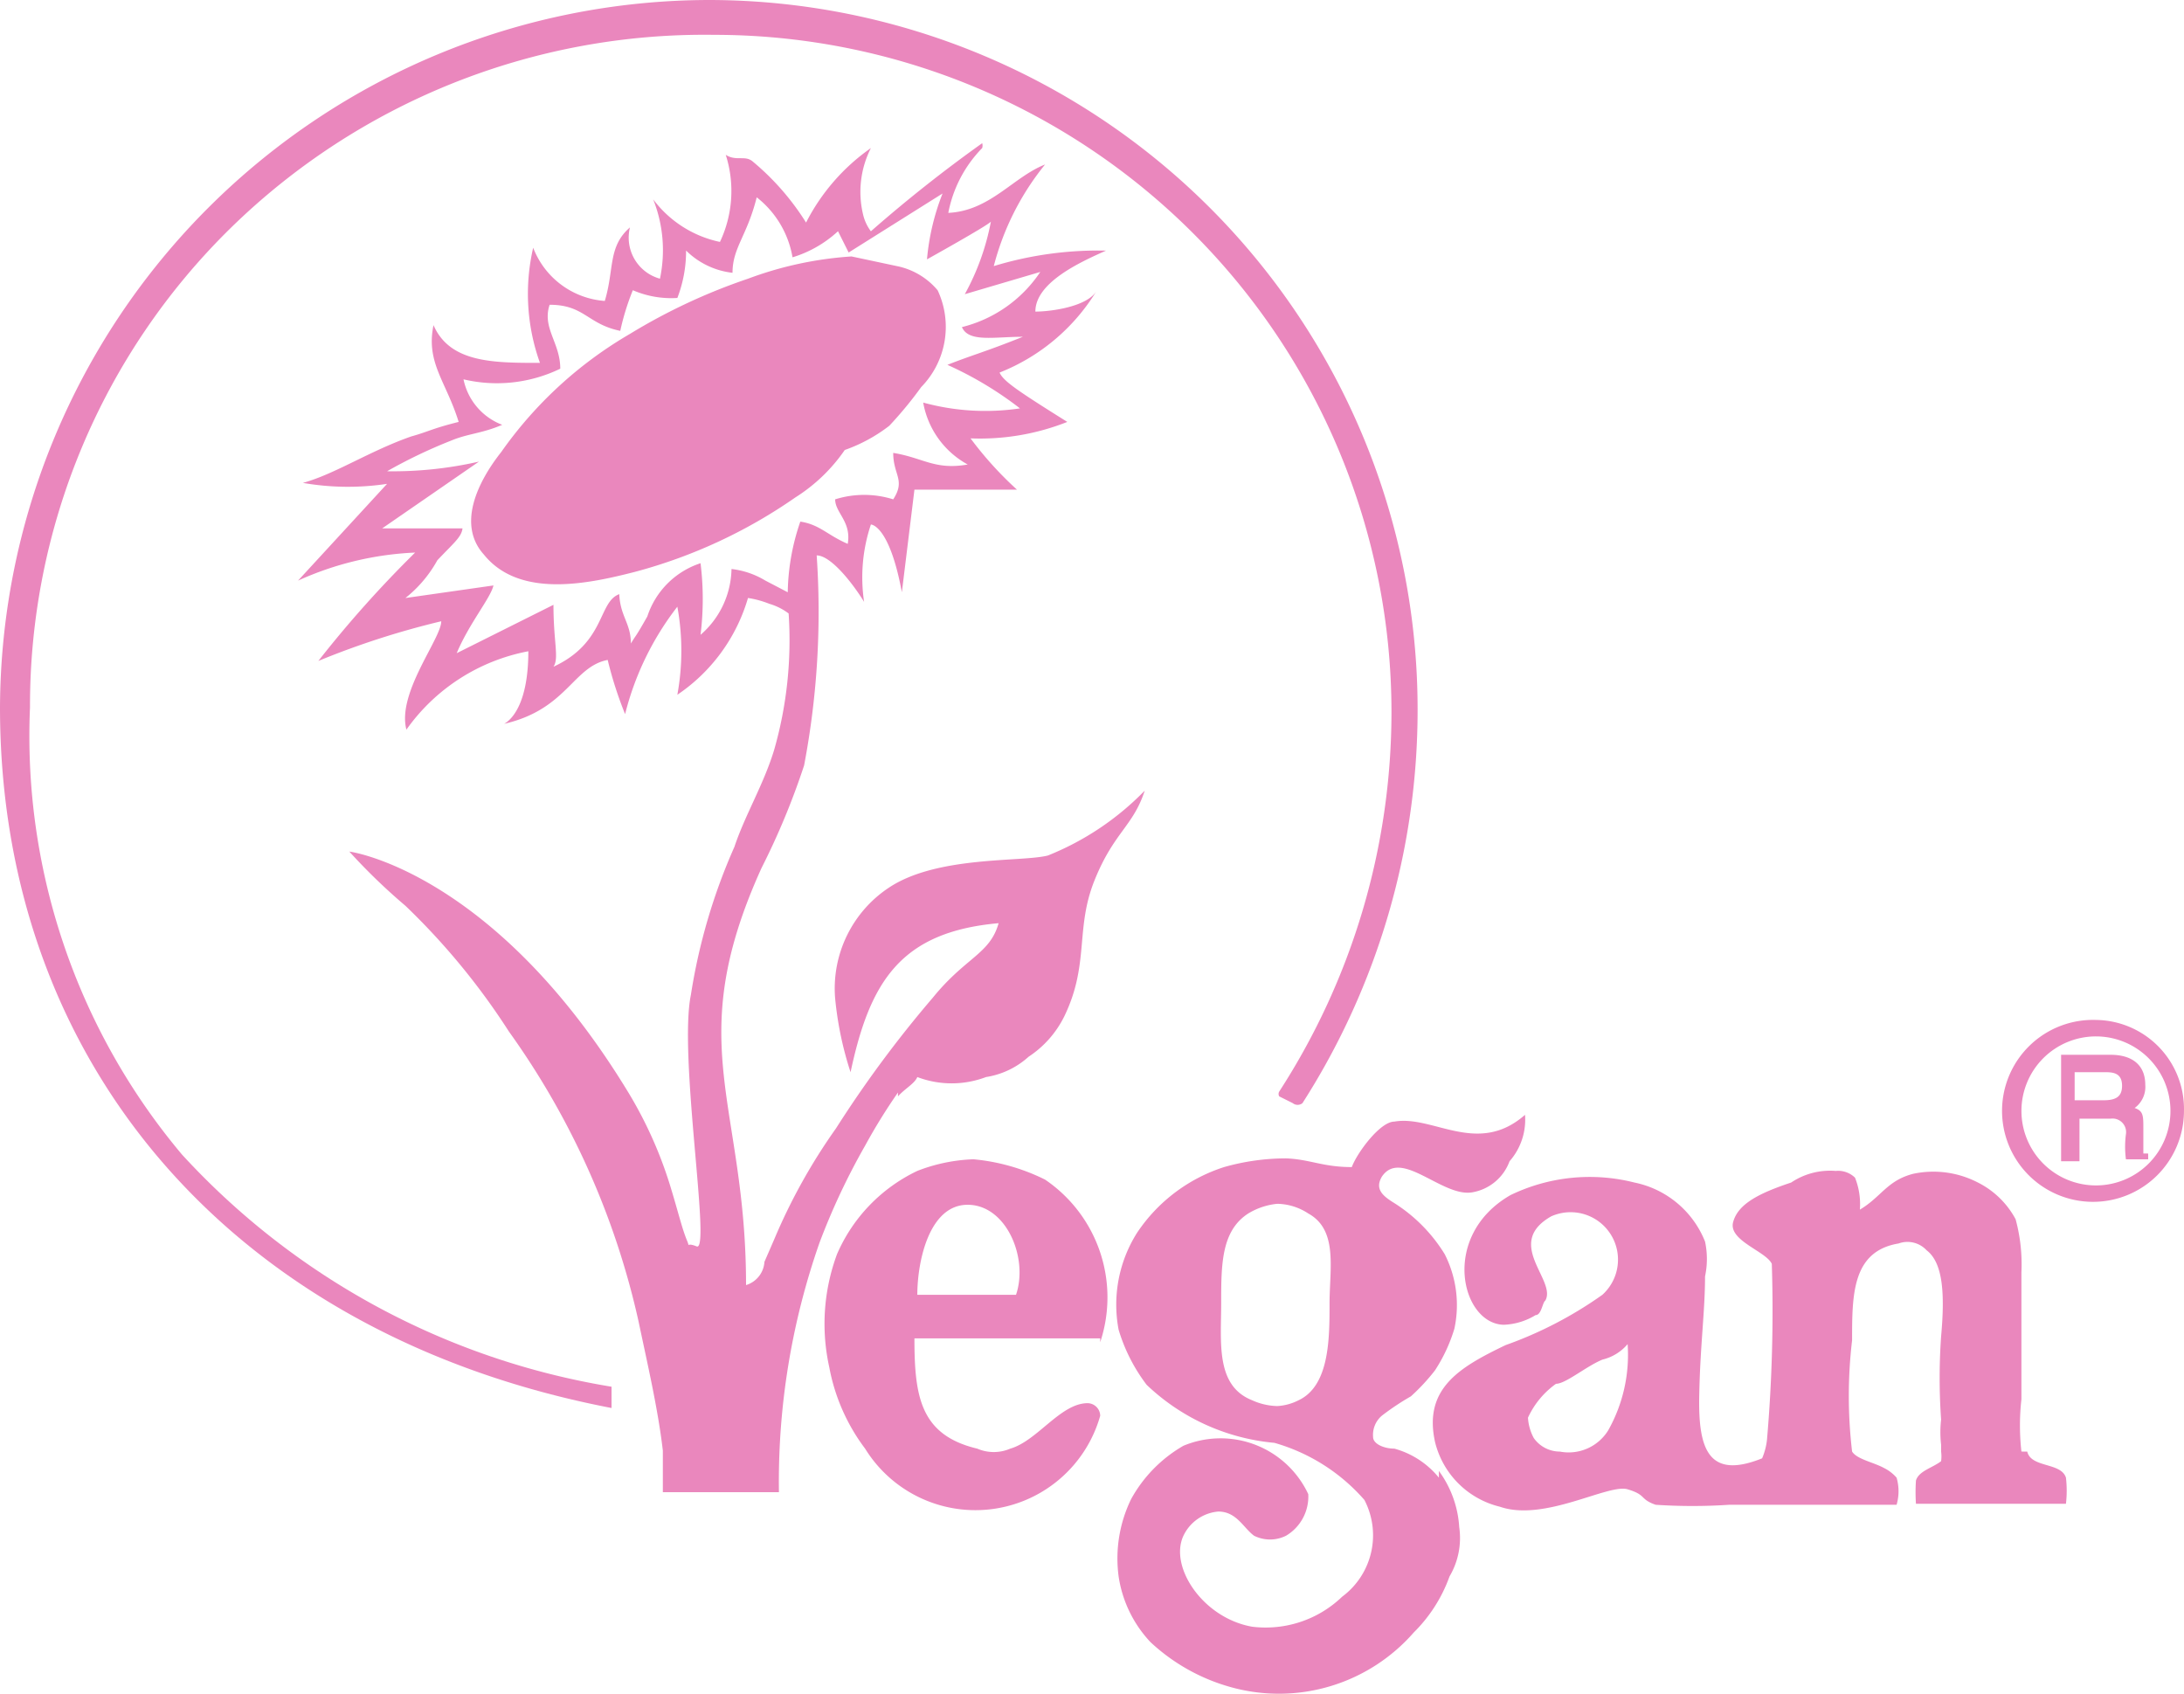 <svg id="Warstwa_2" data-name="Warstwa 2" xmlns="http://www.w3.org/2000/svg" width="167.443" height="129.848" viewBox="0 0 167.443 129.848">
  <g id="hideit_-_teksty_białe" data-name="hideit - teksty białe" transform="translate(0)">
    <g id="Group_1787" data-name="Group 1787">
      <path id="Path_1089" data-name="Path 1089" d="M59.934,33.63a18.027,18.027,0,0,1,0-4.006V19.9a13.206,13.206,0,0,0-.445-4.08A6.677,6.677,0,0,0,56.6,13.006a7.419,7.419,0,0,0-4.971-.668c-2,.519-2.448,1.78-4.08,2.745a5.49,5.49,0,0,0-.371-2.448,1.855,1.855,0,0,0-1.484-.519,5.342,5.342,0,0,0-3.413.89c-2.448.816-4.08,1.632-4.451,3.042s2.522,2.226,2.967,3.19a114.773,114.773,0,0,1-.371,13.5,5.046,5.046,0,0,1-.371,1.41c-4.229,1.706-4.9-.89-4.822-4.822s.445-6.454.445-9.125a6.38,6.38,0,0,0,0-2.671,7.419,7.419,0,0,0-5.416-4.525,13.947,13.947,0,0,0-9.5.964c-5.416,3.116-3.784,9.867-.519,9.941a5.045,5.045,0,0,0,2.448-.742c.445,0,.519-.964.742-1.113.89-1.558-3.19-4.377.445-6.454a3.635,3.635,0,0,1,3.932,6.009,30.342,30.342,0,0,1-7.419,3.858c-3.561,1.706-6.306,3.338-5.416,7.419a6.751,6.751,0,0,0,4.971,4.971c3.413,1.187,8.309-1.78,9.793-1.335s.89.742,2.151,1.187a42.436,42.436,0,0,0,5.638,0H50.364a3.71,3.71,0,0,0,0-2.077,3.116,3.116,0,0,0-.964-.742c-.816-.445-2.077-.668-2.448-1.261a36.352,36.352,0,0,1,0-8.532c0-3.487,0-6.825,3.561-7.419a2,2,0,0,1,2.151.519c1.261.964,1.41,3.338,1.113,6.6a45.36,45.36,0,0,0,0,6.38,8.309,8.309,0,0,0,0,1.929v.519a2.818,2.818,0,0,1,0,.742c-.668.519-1.706.742-1.929,1.484a13.58,13.58,0,0,0,0,1.78h11.5a8.605,8.605,0,0,0,0-2c-.371-1.187-2.671-.742-2.967-2M28.256,32a3.561,3.561,0,0,1-3.709,1.632,2.448,2.448,0,0,1-2-1.039,3.784,3.784,0,0,1-.445-1.558,6.529,6.529,0,0,1,2.151-2.6c.742,0,2.3-1.335,3.561-1.855a3.635,3.635,0,0,0,1.929-1.187A11.8,11.8,0,0,1,28.256,32" transform="translate(95.044 77.652)" fill="#ea87bd"/>
      <path id="Path_1090" data-name="Path 1090" d="M54.379,0A54.454,54.454,0,0,0,0,54.231c0,27.375,17.953,48.148,46.886,53.712h0v-1.632A57.2,57.2,0,0,1,13.947,88.506,49.854,49.854,0,0,1,2.3,54.231,51.264,51.264,0,0,1,17.657,17.508,51.931,51.931,0,0,1,54.75,2.671,51.931,51.931,0,0,1,106.682,54.6a53.563,53.563,0,0,1-8.606,29.082h0a.371.371,0,0,0,0,.371l1.039.519a.593.593,0,0,0,.742,0,55.863,55.863,0,0,0,8.828-30.194A54.379,54.379,0,0,0,54.379,0Z" fill="#ea87bd"/>
      <path id="Path_1091" data-name="Path 1091" d="M36.272,39.34a6.677,6.677,0,0,0-3.413-2.226c-.816,0-1.632-.371-1.632-.89a1.929,1.929,0,0,1,.668-1.632,19.289,19.289,0,0,1,2.226-1.484,15.208,15.208,0,0,0,1.855-2,12.316,12.316,0,0,0,1.484-3.19,8.606,8.606,0,0,0-.742-5.712A12.167,12.167,0,0,0,32.711,18.2c-.816-.519-1.335-1.039-.816-1.929,1.484-2.226,4.674,1.632,6.974,1.187a3.709,3.709,0,0,0,2.819-2.374,4.822,4.822,0,0,0,1.187-3.561c-3.635,3.19-7.048,0-10.015.519-1.113,0-2.893,2.448-3.264,3.487-2.226,0-3.19-.593-5.045-.668a17.508,17.508,0,0,0-4.748.668,12.686,12.686,0,0,0-6.677,5.045,10.312,10.312,0,0,0-1.41,7.419,13.205,13.205,0,0,0,2.151,4.229A16.321,16.321,0,0,0,23.66,36.67a14.392,14.392,0,0,1,6.9,4.377,5.861,5.861,0,0,1-1.706,7.419,8.457,8.457,0,0,1-6.9,2.3c-3.784-.668-6.38-4.6-5.267-6.974a3.264,3.264,0,0,1,2.671-1.855c1.41,0,1.929,1.261,2.745,1.855a2.745,2.745,0,0,0,2.448,0,3.487,3.487,0,0,0,1.706-3.19,7.419,7.419,0,0,0-9.57-3.709,10.609,10.609,0,0,0-4.006,4.08,10.386,10.386,0,0,0-.964,5.935,9.348,9.348,0,0,0,2.448,5.045,14.837,14.837,0,0,0,6.306,3.487A13.725,13.725,0,0,0,34.343,51.21a11.5,11.5,0,0,0,2.745-4.3,5.787,5.787,0,0,0,.742-3.784,8.086,8.086,0,0,0-1.558-4.3M25.515,33.405a4.08,4.08,0,0,1-1.632.445,4.9,4.9,0,0,1-1.929-.445c-2.819-1.113-2.374-4.451-2.374-7.419s0-5.564,2.077-6.9a5.267,5.267,0,0,1,2.226-.742,4.451,4.451,0,0,1,2.374.742c2.3,1.261,1.632,4.229,1.632,6.9s0,6.306-2.374,7.419" transform="translate(74.045 73.944)" fill="#ea87bd"/>
      <path id="Path_1092" data-name="Path 1092" d="M29.66,26a10.906,10.906,0,0,0-4.229-12.464,15.506,15.506,0,0,0-5.49-1.558,13.057,13.057,0,0,0-4.3.89,12.612,12.612,0,0,0-6.158,6.38,15.357,15.357,0,0,0-.593,8.68,14.838,14.838,0,0,0,2.745,6.232A9.941,9.941,0,0,0,29.66,31.64a.982.982,0,0,0-.964-.964c-2.077,0-3.858,2.893-5.935,3.487a3.19,3.19,0,0,1-2.522,0c-4.377-1.039-4.822-4.006-4.822-8.457H29.66ZM15.638,22.366c0-2.522.89-6.9,3.858-6.9s4.674,4.08,3.709,6.9H15.638Z" transform="translate(54.691 76.897)" fill="#ea87bd"/>
      <g id="Group_1786" data-name="Group 1786" transform="translate(153.494 78.19)">
        <path id="Path_1093" data-name="Path 1093" d="M27.606,18.467V16.538c0-.964,0-1.335-.668-1.558a2,2,0,0,0,.816-1.78c0-1.484-.964-2.3-2.671-2.3H21.3v8.161h1.41V15.8h2.374a1.039,1.039,0,0,1,1.187,1.187,7.418,7.418,0,0,0,0,1.929h1.706v-.445Zm-1.632-5.193c0,.816-.445,1.113-1.41,1.113H22.339V12.235h2.374C25.306,12.235,25.974,12.31,25.974,13.274Z" transform="translate(-16.774 -8.226)" fill="#ea87bd"/>
        <path id="Path_1094" data-name="Path 1094" d="M27.886,10.543a6.974,6.974,0,1,0,6.751,6.974,6.825,6.825,0,0,0-6.751-6.974m0,12.686A5.712,5.712,0,1,1,33.6,17.517a5.712,5.712,0,0,1-5.712,5.712" transform="translate(-20.69 -10.54)" fill="#ea87bd"/>
      </g>
      <path id="Path_1095" data-name="Path 1095" d="M49.076,74.555c.519-.593,1.261-.964,1.484-1.484a7.419,7.419,0,0,0,5.267,0,6.306,6.306,0,0,0,3.264-1.558A7.864,7.864,0,0,0,61.836,68.4c1.929-4.006.816-6.677,2.3-10.386s2.967-4.155,3.858-6.9a21.515,21.515,0,0,1-7.419,4.971c-2,.519-8.457,0-12.167,2.448a9.273,9.273,0,0,0-4.154,8.457A26.113,26.113,0,0,0,45.441,72.7c1.484-6.974,3.858-10.757,11.351-11.425-.668,2.374-2.522,2.6-5.045,5.712A87.986,87.986,0,0,0,44.328,77a44.513,44.513,0,0,0-4.748,8.532l-.742,1.706a1.988,1.988,0,0,1-1.41,1.781c0-14.021-4.971-18.4,1.187-31.975a56.381,56.381,0,0,0,3.264-7.864,62.912,62.912,0,0,0,.964-16.1c1.113,0,2.819,2.226,3.635,3.561A12.76,12.76,0,0,1,47,30.71s1.41,0,2.374,5.193l.964-7.864H58.2a27.522,27.522,0,0,1-3.561-3.932,18.176,18.176,0,0,0,7.419-1.261c-3.784-2.374-4.9-3.116-5.193-3.784a15.283,15.283,0,0,0,7.419-6.232c-.742,1.187-3.487,1.558-4.674,1.558,0-2.226,3.413-3.784,5.416-4.674A27.449,27.449,0,0,0,56.421,10.9a20.476,20.476,0,0,1,3.932-7.79c-2.448.964-4.229,3.561-7.419,3.709a9.719,9.719,0,0,1,2.6-4.971.668.668,0,0,0,0-.371A107.648,107.648,0,0,0,47,8.231h0a3.413,3.413,0,0,1-.593-1.261A7.419,7.419,0,0,1,47,1.851a15.654,15.654,0,0,0-4.971,5.712,19.586,19.586,0,0,0-4.08-4.674c-.594-.519-1.261,0-2.077-.519a9.125,9.125,0,0,1-.445,6.677,8.606,8.606,0,0,1-5.119-3.264,10.535,10.535,0,0,1,.519,6.083,3.264,3.264,0,0,1-2.3-3.932c-1.706,1.484-1.187,3.19-1.929,5.638a6.38,6.38,0,0,1-5.49-4.08,15.654,15.654,0,0,0,.519,8.828c-3.561,0-6.9,0-8.161-2.893-.594,2.893.964,4.3,1.929,7.419-2.077.519-2.3.742-3.635,1.113C8.57,25.072,5.9,26.852,3.451,27.52a20.1,20.1,0,0,0,6.454.074L3.08,35.013a24.185,24.185,0,0,1,8.977-2.151A87.094,87.094,0,0,0,4.638,41.17a63.43,63.43,0,0,1,9.422-3.042c0,1.335-3.413,5.49-2.671,8.309a14.837,14.837,0,0,1,9.348-6.009c0,3.858-1.187,5.193-1.855,5.564,4.822-1.113,5.267-4.377,7.938-4.9a29.674,29.674,0,0,0,1.335,4.155,22.256,22.256,0,0,1,4.006-8.235,18.77,18.77,0,0,1,0,6.751,13.5,13.5,0,0,0,5.416-7.419,7.419,7.419,0,0,1,1.632.445,4.6,4.6,0,0,1,1.484.742A30.565,30.565,0,0,1,39.58,48c-.816,2.671-2.226,4.971-3.042,7.419A44.958,44.958,0,0,0,33.2,66.765c-.964,4.674,1.558,19.734.445,19.289s-.371.445-.742-.445-.668-2.151-1.187-3.858a31.975,31.975,0,0,0-3.264-7.419C18.882,58.53,8.57,56.008,7.012,55.785a45.7,45.7,0,0,0,4.3,4.155,53.043,53.043,0,0,1,7.938,9.644A60.686,60.686,0,0,1,29.194,91.84c.668,3.19,1.484,6.677,1.855,9.867v3.19h8.9a55.418,55.418,0,0,1,3.116-19.14,51.932,51.932,0,0,1,3.487-7.419,43.92,43.92,0,0,1,2.522-4.08M38.913,35.013a6.38,6.38,0,0,0-2.6-.89,6.825,6.825,0,0,1-2.374,5.045,22.256,22.256,0,0,0,0-5.49,6.38,6.38,0,0,0-4.08,4.08c-.964,1.706-.816,1.335-1.261,2.077,0-1.558-.816-2.077-.89-3.784-1.632.594-1.039,3.709-5.045,5.564.445-.668,0-1.855,0-4.748l-7.419,3.709c.964-2.3,2.6-4.229,2.819-5.193l-6.751.964a9.644,9.644,0,0,0,2.448-2.893c1.261-1.335,1.855-1.78,1.929-2.448H9.534l7.419-5.119a29.675,29.675,0,0,1-7.048.742,38.651,38.651,0,0,1,4.971-2.374c1.261-.519,2.3-.519,3.858-1.187a4.748,4.748,0,0,1-2.968-3.487,11.128,11.128,0,0,0,7.419-.816c0-2-1.41-3.116-.816-4.9,2.671,0,2.893,1.484,5.416,2a18.843,18.843,0,0,1,.964-3.116,7.419,7.419,0,0,0,3.413.594,10.015,10.015,0,0,0,.668-3.635,6.009,6.009,0,0,0,3.561,1.706c0-1.929,1.113-2.819,1.855-5.787a7.419,7.419,0,0,1,2.745,4.6,8.977,8.977,0,0,0,3.487-2l.816,1.632h0l7.2-4.525A18.1,18.1,0,0,0,51.3,10.383s4.674-2.6,4.9-2.893a18.7,18.7,0,0,1-2,5.564l5.787-1.706a10.164,10.164,0,0,1-6.009,4.229c.519,1.187,2.448.742,4.674.742-2.967,1.187-3.709,1.335-5.787,2.151a27.375,27.375,0,0,1,5.564,3.338,18.027,18.027,0,0,1-7.419-.445,6.751,6.751,0,0,0,3.413,4.748c-2.522.445-3.413-.519-5.712-.89,0,1.706.964,2.077,0,3.561a7.419,7.419,0,0,0-4.451,0c0,1.039,1.261,1.706.964,3.413-1.558-.668-2.151-1.484-3.635-1.706a17.286,17.286,0,0,0-.964,5.416l-1.706-.89" transform="translate(19.77 9.5)" fill="#ea87bd"/>
      <path id="Path_1096" data-name="Path 1096" d="M33.514,17.488a12.167,12.167,0,0,0,3.413-1.855,29.676,29.676,0,0,0,2.448-2.968,6.6,6.6,0,0,0,1.261-7.419A5.49,5.49,0,0,0,37.52,3.392L34.033,2.65h0A27.82,27.82,0,0,0,26.1,4.356a45.106,45.106,0,0,0-9.051,4.229,31.307,31.307,0,0,0-9.867,9.051C5.249,20.084,3.839,23.274,5.842,25.5c2.745,3.413,8.086,2.226,11.573,1.335a39.1,39.1,0,0,0,12.315-5.712,12.983,12.983,0,0,0,3.784-3.635ZM21.125,23.645A41.842,41.842,0,0,0,30.547,18.3a12.611,12.611,0,0,1,2.374-1.261L33.737,16c.519-.593.964-1.187,1.558-1.78a36.426,36.426,0,0,0,3.561-4.3,1.484,1.484,0,0,1,0-.668,10.535,10.535,0,0,0,0-1.484,3.19,3.19,0,0,0-2.3-3.116,17.583,17.583,0,0,0-3.635,0H31.437a21.07,21.07,0,0,0-3.264.742l-.519-.148A40.655,40.655,0,0,0,18.306,9.4a30.12,30.12,0,0,0-8.086,6.974l-.519.594C8.142,19.045,6.658,20.974,6.955,22.9a3.709,3.709,0,0,0,0,1.335,4.155,4.155,0,0,0,1.929,1.335,10.015,10.015,0,0,0,3.042.519,35.906,35.906,0,0,0,9.2-2.448Z" transform="translate(31.252 17.01)" fill="#ea87bd"/>
    </g>
  </g>
</svg>
